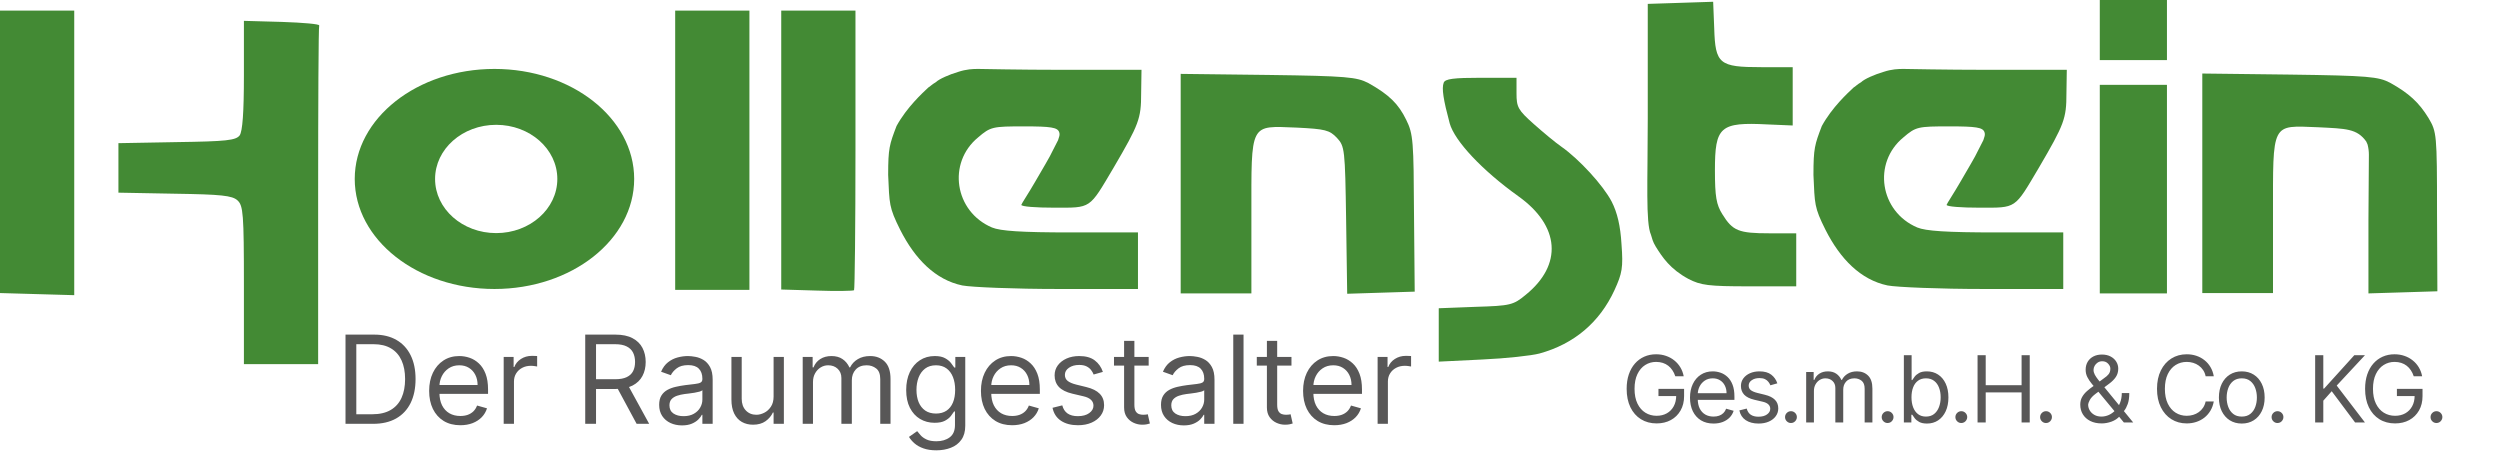 <svg width="519" height="96" viewBox="0 0 519 96" fill="none" xmlns="http://www.w3.org/2000/svg">
<path d="M348.9 0.587L342.075 0.807V24.585C342.075 37.648 341.617 46.234 342.736 48.729C342.992 49.536 343.084 50.123 343.726 51.187C345.102 53.389 346.699 55.847 350.515 57.902C353.084 59.223 354.624 59.443 363.137 59.443H372.898V53.939V48.435H367.32C360.936 48.435 359.688 47.922 357.56 44.472C356.312 42.491 356.019 40.803 356.019 35.373C356.019 26.273 357.046 25.319 366.954 25.832L372.164 26.052V19.961V13.944H365.633C356.899 13.944 356.092 13.283 355.872 5.871L355.652 0.367L348.9 0.587Z" fill="#438A34"/>
<path d="M435.916 6.238V12.476H442.888H449.859V6.238V0H442.888H435.916V6.238Z" fill="#438A34"/>
<path d="M140.168 31.19V60.177H147.874H155.579V31.19V2.202H147.874H140.168V31.19Z" fill="#438A34"/>
<path d="M162.184 31.116V60.104L169.596 60.324C173.632 60.471 177.154 60.398 177.301 60.251C177.448 60.104 177.595 46.968 177.595 31.043V2.202H169.889H162.184V31.116Z" fill="#438A34"/>
<path d="M0 31.483V60.838L7.706 61.058L15.411 61.278V31.703V2.202H7.706H0V31.483Z" fill="#438A34"/>
<path d="M50.636 15.632C50.636 23.484 50.343 27.227 49.756 28.107C48.948 29.135 47.04 29.355 36.693 29.502L24.584 29.722V34.859V39.996L36.326 40.216C45.866 40.363 48.215 40.583 49.315 41.61C50.489 42.711 50.636 44.326 50.636 59.223V75.588H58.342H66.047V40.73C66.047 21.576 66.121 5.651 66.268 5.284C66.341 4.99 62.892 4.697 58.562 4.55L50.636 4.33V15.632Z" fill="#438A34"/>
<path fill-rule="evenodd" clip-rule="evenodd" d="M102.65 59.994C118.669 59.994 131.655 49.767 131.655 37.152C131.655 24.537 118.669 14.31 102.65 14.31C86.631 14.31 73.644 24.537 73.644 37.152C73.644 49.767 86.631 59.994 102.65 59.994ZM103.011 48.392C110.02 48.392 115.701 43.36 115.701 37.152C115.701 30.945 110.02 25.913 103.011 25.913C96.003 25.913 90.322 30.945 90.322 37.152C90.322 43.36 96.003 48.392 103.011 48.392Z" fill="#438A34"/>
<path d="M198.888 14.935C197.127 15.448 194.937 16.402 194.276 17.063C193.34 17.613 193.2 17.889 192.724 18.164C191.549 19.265 188.247 22.273 186.119 26.163C184.658 29.997 184.383 30.75 184.383 36.327C184.658 42.381 184.53 43.005 186.878 47.702C189.96 53.793 194.191 58.086 199.769 59.26C201.677 59.627 210.703 59.994 219.73 59.994H236.242V54.123V48.252H222.299C212.024 48.252 207.695 47.959 205.933 47.225C198.154 43.922 196.613 33.795 203.071 28.511C205.64 26.31 206.08 26.236 212.612 26.236C218.189 26.236 219.51 26.456 219.877 27.41C220.097 28.071 219.87 28.346 219.657 29.098C219.319 29.722 219.007 30.346 218.494 31.373C218.053 32.401 216.311 35.281 214.916 37.703C213.522 40.125 212.098 42.235 212.024 42.528C212.024 42.895 215.107 43.115 218.849 43.115C226.628 43.115 226.041 43.482 231.178 34.822C236.462 25.796 236.902 24.622 236.902 19.411L236.976 14.495H220.537C211.511 14.495 203.908 14.311 203.083 14.311C201.982 14.311 200.65 14.348 198.888 14.935Z" fill="#438A34"/>
<path d="M390.978 14.935C389.217 15.448 387.027 16.402 386.366 17.063C385.43 17.613 385.29 17.889 384.814 18.164C383.639 19.265 380.337 22.273 378.209 26.163C376.748 29.997 376.473 30.75 376.473 36.327C376.748 42.381 376.619 43.005 378.968 47.702C382.05 53.793 386.281 58.086 391.859 59.26C393.767 59.627 402.793 59.994 411.82 59.994H428.332V54.123V48.252H414.388C404.114 48.252 399.784 47.959 398.023 47.225C390.244 43.922 388.703 33.795 395.161 28.511C397.73 26.31 398.17 26.236 404.701 26.236C410.279 26.236 411.6 26.456 411.967 27.41C412.187 28.071 411.96 28.346 411.746 29.098C411.409 29.722 411.097 30.346 410.584 31.373C410.143 32.401 408.4 35.281 407.006 37.703C405.612 40.125 404.188 42.235 404.114 42.528C404.114 42.895 407.197 43.115 410.939 43.115C418.718 43.115 418.131 43.482 423.268 34.822C428.552 25.796 428.992 24.622 428.992 19.411L429.066 14.495H412.627C403.601 14.495 395.998 14.311 395.172 14.311C394.072 14.311 392.739 14.348 390.978 14.935Z" fill="#438A34"/>
<path d="M245.111 38.088V60.911H252.45H259.789V44.913C259.789 25.246 259.348 26.126 269.256 26.493C275.126 26.787 276.007 27.007 277.548 28.621C279.163 30.383 279.236 30.896 279.456 45.721L279.676 60.985L286.648 60.765L293.693 60.544L293.546 44.326C293.473 29.429 293.4 27.814 291.932 24.879C290.317 21.576 288.409 19.668 284.08 17.247C281.658 15.999 279.676 15.779 263.311 15.559L245.111 15.338V38.088Z" fill="#438A34"/>
<path d="M457.197 38.014V60.837H464.536H471.875V44.839C471.875 25.171 471.434 26.052 481.268 26.419C487.066 26.712 489.304 26.696 491.231 29.375L491.506 29.998L491.532 30.102C491.697 30.764 491.781 31.444 491.781 32.127V32.127L491.689 45.646V60.911L498.881 60.691L505.999 60.47L505.926 43.958C505.926 27.813 505.853 27.373 504.165 24.511C502.183 21.282 500.128 19.374 496.166 17.172C493.744 15.925 491.762 15.704 475.397 15.484L457.197 15.264V38.014Z" fill="#438A34"/>
<path d="M299.711 17.173C299.271 18.347 299.638 20.695 300.959 25.612C301.986 29.282 307.71 35.373 315.196 40.73C323.855 46.894 324.442 54.967 316.737 61.205C314.168 63.333 313.581 63.48 306.316 63.7L298.684 63.993V69.571V75.075L307.71 74.634C312.627 74.414 317.984 73.827 319.599 73.387C326.791 71.405 332.074 66.929 335.157 60.251C336.771 56.728 336.991 55.554 336.624 50.71C336.404 46.894 335.744 44.106 334.57 41.831C332.808 38.455 327.818 33.024 324.149 30.456C322.975 29.648 320.406 27.52 318.425 25.759C315.122 22.823 314.829 22.236 314.829 19.374V16.145H307.49C301.766 16.145 300.005 16.366 299.711 17.173Z" fill="#438A34"/>
<path d="M435.916 39.262V60.911H442.888H449.859V39.262V17.613H442.888H435.916V39.262Z" fill="#438A34"/>
<path d="M77.443 87.987H71.728V69.466H77.696C79.493 69.466 81.031 69.837 82.309 70.578C83.587 71.314 84.567 72.372 85.248 73.752C85.929 75.127 86.27 76.773 86.27 78.69C86.27 80.62 85.926 82.281 85.239 83.674C84.552 85.06 83.551 86.127 82.236 86.875C80.922 87.617 79.324 87.987 77.443 87.987ZM73.97 85.998H77.299C78.83 85.998 80.099 85.702 81.106 85.111C82.113 84.521 82.863 83.68 83.358 82.588C83.852 81.497 84.099 80.198 84.099 78.69C84.099 77.195 83.855 75.908 83.367 74.829C82.878 73.743 82.149 72.912 81.178 72.333C80.207 71.748 78.999 71.455 77.552 71.455H73.97V85.998ZM95.567 88.277C94.228 88.277 93.074 87.981 92.103 87.39C91.138 86.793 90.394 85.962 89.869 84.894C89.351 83.821 89.091 82.573 89.091 81.15C89.091 79.727 89.351 78.473 89.869 77.388C90.394 76.297 91.123 75.447 92.058 74.838C92.998 74.223 94.096 73.915 95.35 73.915C96.073 73.915 96.788 74.036 97.493 74.277C98.198 74.518 98.841 74.91 99.419 75.453C99.998 75.989 100.459 76.701 100.803 77.587C101.147 78.473 101.319 79.565 101.319 80.861V81.765H90.611V79.92H99.148C99.148 79.136 98.991 78.437 98.678 77.822C98.37 77.207 97.93 76.722 97.357 76.366C96.791 76.01 96.121 75.833 95.35 75.833C94.5 75.833 93.764 76.044 93.143 76.466C92.528 76.882 92.055 77.424 91.723 78.094C91.392 78.763 91.226 79.48 91.226 80.246V81.476C91.226 82.525 91.407 83.414 91.768 84.144C92.136 84.867 92.646 85.419 93.297 85.799C93.948 86.172 94.705 86.359 95.567 86.359C96.127 86.359 96.634 86.281 97.086 86.124C97.544 85.962 97.939 85.72 98.271 85.401C98.602 85.075 98.859 84.671 99.04 84.189L101.101 84.768C100.884 85.467 100.52 86.082 100.007 86.613C99.495 87.137 98.862 87.547 98.108 87.843C97.354 88.132 96.507 88.277 95.567 88.277ZM104.565 87.987V74.096H106.627V76.194H106.772C107.025 75.507 107.483 74.949 108.147 74.521C108.81 74.093 109.557 73.879 110.389 73.879C110.546 73.879 110.742 73.882 110.977 73.888C111.212 73.894 111.39 73.903 111.511 73.915V76.086C111.438 76.068 111.273 76.041 111.013 76.004C110.76 75.962 110.492 75.941 110.208 75.941C109.533 75.941 108.93 76.083 108.4 76.366C107.875 76.644 107.459 77.029 107.152 77.524C106.85 78.012 106.7 78.57 106.7 79.197V87.987H104.565ZM121.493 87.987V69.466H127.751C129.198 69.466 130.386 69.713 131.314 70.207C132.243 70.696 132.93 71.368 133.376 72.224C133.822 73.08 134.045 74.054 134.045 75.145C134.045 76.237 133.822 77.204 133.376 78.048C132.93 78.892 132.246 79.556 131.323 80.038C130.401 80.514 129.222 80.752 127.787 80.752H122.723V78.727H127.715C128.704 78.727 129.499 78.582 130.102 78.293C130.711 78.003 131.151 77.593 131.423 77.062C131.7 76.526 131.839 75.887 131.839 75.145C131.839 74.404 131.7 73.755 131.423 73.201C131.145 72.646 130.702 72.218 130.093 71.917C129.484 71.609 128.68 71.455 127.679 71.455H123.736V87.987H121.493ZM130.211 79.667L134.769 87.987H132.164L127.679 79.667H130.211ZM141.581 88.313C140.701 88.313 139.902 88.147 139.185 87.816C138.467 87.478 137.897 86.993 137.475 86.359C137.053 85.72 136.842 84.949 136.842 84.044C136.842 83.248 136.999 82.603 137.312 82.109C137.626 81.609 138.045 81.217 138.57 80.933C139.094 80.65 139.673 80.439 140.306 80.3C140.945 80.156 141.587 80.041 142.232 79.957C143.076 79.848 143.761 79.767 144.285 79.712C144.816 79.652 145.202 79.552 145.443 79.414C145.69 79.275 145.814 79.034 145.814 78.69V78.618C145.814 77.726 145.569 77.032 145.081 76.538C144.599 76.044 143.866 75.796 142.883 75.796C141.864 75.796 141.066 76.019 140.487 76.466C139.908 76.912 139.501 77.388 139.266 77.894L137.24 77.171C137.602 76.327 138.084 75.67 138.687 75.2C139.296 74.723 139.959 74.392 140.677 74.205C141.4 74.012 142.112 73.915 142.811 73.915C143.257 73.915 143.77 73.97 144.348 74.078C144.933 74.181 145.497 74.395 146.04 74.72C146.588 75.046 147.043 75.537 147.405 76.194C147.767 76.852 147.948 77.732 147.948 78.835V87.987H145.814V86.106H145.705C145.56 86.408 145.319 86.73 144.982 87.074C144.644 87.418 144.195 87.71 143.634 87.951C143.073 88.192 142.389 88.313 141.581 88.313ZM141.907 86.396C142.751 86.396 143.462 86.23 144.041 85.898C144.626 85.567 145.066 85.138 145.361 84.614C145.663 84.09 145.814 83.538 145.814 82.959V81.006C145.723 81.114 145.524 81.214 145.217 81.304C144.915 81.388 144.566 81.464 144.168 81.53C143.776 81.59 143.393 81.645 143.019 81.693C142.651 81.735 142.353 81.771 142.124 81.801C141.569 81.874 141.051 81.991 140.568 82.154C140.092 82.311 139.706 82.549 139.411 82.869C139.121 83.182 138.977 83.61 138.977 84.153C138.977 84.894 139.251 85.455 139.799 85.835C140.354 86.209 141.057 86.396 141.907 86.396ZM160.598 82.308V74.096H162.732V87.987H160.598V85.636H160.453C160.127 86.341 159.621 86.941 158.934 87.436C158.246 87.924 157.378 88.168 156.329 88.168C155.461 88.168 154.689 87.978 154.014 87.598C153.339 87.213 152.808 86.634 152.422 85.862C152.036 85.084 151.843 84.105 151.843 82.923V74.096H153.978V82.778C153.978 83.791 154.261 84.599 154.828 85.202C155.401 85.805 156.13 86.106 157.016 86.106C157.547 86.106 158.087 85.971 158.635 85.699C159.19 85.428 159.654 85.012 160.028 84.451C160.408 83.891 160.598 83.176 160.598 82.308ZM166.641 87.987V74.096H168.703V76.267H168.884C169.173 75.525 169.641 74.949 170.286 74.539C170.931 74.123 171.706 73.915 172.61 73.915C173.526 73.915 174.289 74.123 174.898 74.539C175.513 74.949 175.992 75.525 176.336 76.267H176.481C176.836 75.549 177.37 74.979 178.081 74.557C178.793 74.129 179.646 73.915 180.641 73.915C181.883 73.915 182.899 74.304 183.689 75.082C184.478 75.854 184.873 77.056 184.873 78.69V87.987H182.739V78.69C182.739 77.665 182.459 76.933 181.898 76.493C181.337 76.053 180.677 75.833 179.917 75.833C178.941 75.833 178.184 76.128 177.647 76.719C177.111 77.304 176.842 78.045 176.842 78.944V87.987H174.672V78.473C174.672 77.683 174.416 77.047 173.903 76.565C173.391 76.077 172.731 75.833 171.923 75.833C171.368 75.833 170.85 75.98 170.367 76.276C169.891 76.571 169.505 76.981 169.21 77.506C168.92 78.024 168.776 78.624 168.776 79.305V87.987H166.641ZM194.383 93.486C193.352 93.486 192.465 93.353 191.724 93.088C190.982 92.829 190.364 92.485 189.87 92.057C189.382 91.635 188.993 91.183 188.703 90.7L190.404 89.507C190.596 89.76 190.841 90.049 191.136 90.375C191.431 90.706 191.835 90.993 192.348 91.234C192.866 91.481 193.545 91.605 194.383 91.605C195.504 91.605 196.43 91.334 197.159 90.791C197.889 90.248 198.253 89.398 198.253 88.24V85.419H198.073C197.916 85.672 197.693 85.986 197.403 86.359C197.12 86.727 196.71 87.056 196.173 87.345C195.643 87.629 194.925 87.77 194.021 87.77C192.9 87.77 191.893 87.505 191 86.974C190.114 86.444 189.412 85.672 188.893 84.659C188.381 83.646 188.125 82.416 188.125 80.969C188.125 79.546 188.375 78.308 188.875 77.252C189.376 76.191 190.072 75.371 190.964 74.793C191.857 74.208 192.888 73.915 194.057 73.915C194.962 73.915 195.679 74.066 196.21 74.368C196.746 74.663 197.156 75.001 197.44 75.38C197.729 75.754 197.952 76.062 198.109 76.303H198.326V74.096H200.388V88.385C200.388 89.579 200.116 90.55 199.574 91.297C199.037 92.051 198.314 92.603 197.403 92.952C196.499 93.308 195.492 93.486 194.383 93.486ZM194.31 85.853C195.167 85.853 195.89 85.657 196.481 85.265C197.072 84.873 197.521 84.309 197.828 83.574C198.136 82.838 198.29 81.958 198.29 80.933C198.29 79.932 198.139 79.049 197.837 78.283C197.536 77.518 197.09 76.918 196.499 76.484C195.908 76.05 195.179 75.833 194.31 75.833C193.406 75.833 192.652 76.062 192.049 76.52C191.453 76.978 191.003 77.593 190.702 78.365C190.407 79.136 190.259 79.993 190.259 80.933C190.259 81.898 190.41 82.751 190.711 83.493C191.018 84.228 191.471 84.807 192.068 85.229C192.67 85.645 193.418 85.853 194.31 85.853ZM210.119 88.277C208.78 88.277 207.626 87.981 206.655 87.39C205.69 86.793 204.946 85.962 204.421 84.894C203.903 83.821 203.644 82.573 203.644 81.15C203.644 79.727 203.903 78.473 204.421 77.388C204.946 76.297 205.675 75.447 206.61 74.838C207.55 74.223 208.648 73.915 209.902 73.915C210.625 73.915 211.34 74.036 212.045 74.277C212.751 74.518 213.393 74.91 213.971 75.453C214.55 75.989 215.011 76.701 215.355 77.587C215.699 78.473 215.871 79.565 215.871 80.861V81.765H205.163V79.92H213.7C213.7 79.136 213.543 78.437 213.23 77.822C212.922 77.207 212.482 76.722 211.909 76.366C211.343 76.01 210.673 75.833 209.902 75.833C209.052 75.833 208.316 76.044 207.695 76.466C207.08 76.882 206.607 77.424 206.275 78.094C205.944 78.763 205.778 79.48 205.778 80.246V81.476C205.778 82.525 205.959 83.414 206.32 84.144C206.688 84.867 207.198 85.419 207.849 85.799C208.5 86.172 209.257 86.359 210.119 86.359C210.68 86.359 211.186 86.281 211.638 86.124C212.096 85.962 212.491 85.72 212.823 85.401C213.154 85.075 213.411 84.671 213.592 84.189L215.654 84.768C215.436 85.467 215.072 86.082 214.559 86.613C214.047 87.137 213.414 87.547 212.66 87.843C211.906 88.132 211.059 88.277 210.119 88.277ZM228.957 77.207L227.04 77.75C226.919 77.43 226.741 77.12 226.506 76.818C226.277 76.511 225.963 76.258 225.565 76.059C225.168 75.86 224.658 75.76 224.037 75.76C223.187 75.76 222.479 75.956 221.912 76.348C221.351 76.734 221.071 77.225 221.071 77.822C221.071 78.353 221.264 78.772 221.65 79.079C222.035 79.387 222.638 79.643 223.458 79.848L225.52 80.354C226.762 80.656 227.688 81.117 228.297 81.738C228.906 82.353 229.21 83.146 229.21 84.117C229.21 84.912 228.981 85.624 228.523 86.251C228.071 86.878 227.437 87.372 226.624 87.734C225.81 88.096 224.863 88.277 223.784 88.277C222.367 88.277 221.194 87.969 220.266 87.354C219.337 86.739 218.749 85.841 218.502 84.659L220.528 84.153C220.721 84.9 221.086 85.461 221.622 85.835C222.165 86.209 222.873 86.396 223.748 86.396C224.742 86.396 225.532 86.185 226.117 85.763C226.708 85.335 227.003 84.822 227.003 84.225C227.003 83.743 226.835 83.339 226.497 83.013C226.159 82.682 225.641 82.434 224.941 82.272L222.626 81.729C221.354 81.428 220.42 80.96 219.823 80.327C219.232 79.688 218.936 78.889 218.936 77.931C218.936 77.147 219.156 76.454 219.597 75.851C220.043 75.248 220.649 74.775 221.414 74.431C222.186 74.087 223.06 73.915 224.037 73.915C225.412 73.915 226.491 74.217 227.275 74.82C228.065 75.423 228.625 76.218 228.957 77.207ZM238.464 74.096V75.905H231.265V74.096H238.464ZM233.363 70.768H235.498V84.008C235.498 84.611 235.585 85.063 235.76 85.365C235.941 85.66 236.17 85.859 236.447 85.962C236.731 86.058 237.029 86.106 237.343 86.106C237.578 86.106 237.771 86.094 237.921 86.07C238.072 86.04 238.193 86.016 238.283 85.998L238.717 87.915C238.573 87.969 238.371 88.023 238.111 88.078C237.852 88.138 237.523 88.168 237.126 88.168C236.523 88.168 235.932 88.039 235.353 87.779C234.78 87.52 234.304 87.125 233.924 86.595C233.55 86.064 233.363 85.395 233.363 84.587V70.768ZM245.762 88.313C244.882 88.313 244.083 88.147 243.366 87.816C242.648 87.478 242.078 86.993 241.656 86.359C241.234 85.72 241.023 84.949 241.023 84.044C241.023 83.248 241.18 82.603 241.494 82.109C241.807 81.609 242.226 81.217 242.751 80.933C243.275 80.65 243.854 80.439 244.487 80.3C245.126 80.156 245.768 80.041 246.413 79.957C247.258 79.848 247.942 79.767 248.466 79.712C248.997 79.652 249.383 79.552 249.624 79.414C249.871 79.275 249.995 79.034 249.995 78.69V78.618C249.995 77.726 249.751 77.032 249.262 76.538C248.78 76.044 248.047 75.796 247.065 75.796C246.046 75.796 245.247 76.019 244.668 76.466C244.089 76.912 243.682 77.388 243.447 77.894L241.421 77.171C241.783 76.327 242.265 75.67 242.868 75.2C243.477 74.723 244.14 74.392 244.858 74.205C245.581 74.012 246.293 73.915 246.992 73.915C247.438 73.915 247.951 73.97 248.53 74.078C249.114 74.181 249.678 74.395 250.221 74.72C250.769 75.046 251.225 75.537 251.586 76.194C251.948 76.852 252.129 77.732 252.129 78.835V87.987H249.995V86.106H249.886C249.742 86.408 249.5 86.73 249.163 87.074C248.825 87.418 248.376 87.71 247.815 87.951C247.255 88.192 246.57 88.313 245.762 88.313ZM246.088 86.396C246.932 86.396 247.643 86.23 248.222 85.898C248.807 85.567 249.247 85.138 249.543 84.614C249.844 84.09 249.995 83.538 249.995 82.959V81.006C249.904 81.114 249.705 81.214 249.398 81.304C249.096 81.388 248.747 81.464 248.349 81.53C247.957 81.59 247.574 81.645 247.2 81.693C246.832 81.735 246.534 81.771 246.305 81.801C245.75 81.874 245.232 81.991 244.749 82.154C244.273 82.311 243.887 82.549 243.592 82.869C243.302 83.182 243.158 83.61 243.158 84.153C243.158 84.894 243.432 85.455 243.981 85.835C244.535 86.209 245.238 86.396 246.088 86.396ZM258.159 69.466V87.987H256.025V69.466H258.159ZM268.109 74.096V75.905H260.91V74.096H268.109ZM263.009 70.768H265.143V84.008C265.143 84.611 265.23 85.063 265.405 85.365C265.586 85.66 265.815 85.859 266.093 85.962C266.376 86.058 266.674 86.106 266.988 86.106C267.223 86.106 267.416 86.094 267.567 86.07C267.717 86.04 267.838 86.016 267.928 85.998L268.362 87.915C268.218 87.969 268.016 88.023 267.757 88.078C267.497 88.138 267.169 88.168 266.771 88.168C266.168 88.168 265.577 88.039 264.998 87.779C264.425 87.52 263.949 87.125 263.569 86.595C263.196 86.064 263.009 85.395 263.009 84.587V70.768ZM276.995 88.277C275.656 88.277 274.502 87.981 273.531 87.39C272.566 86.793 271.822 85.962 271.297 84.894C270.779 83.821 270.519 82.573 270.519 81.15C270.519 79.727 270.779 78.473 271.297 77.388C271.822 76.297 272.551 75.447 273.486 74.838C274.426 74.223 275.524 73.915 276.778 73.915C277.501 73.915 278.216 74.036 278.921 74.277C279.626 74.518 280.269 74.91 280.847 75.453C281.426 75.989 281.887 76.701 282.231 77.587C282.575 78.473 282.747 79.565 282.747 80.861V81.765H272.039V79.92H280.576C280.576 79.136 280.419 78.437 280.106 77.822C279.798 77.207 279.358 76.722 278.785 76.366C278.219 76.01 277.549 75.833 276.778 75.833C275.928 75.833 275.192 76.044 274.571 76.466C273.956 76.882 273.483 77.424 273.151 78.094C272.82 78.763 272.654 79.48 272.654 80.246V81.476C272.654 82.525 272.835 83.414 273.196 84.144C273.564 84.867 274.074 85.419 274.725 85.799C275.376 86.172 276.133 86.359 276.995 86.359C277.555 86.359 278.062 86.281 278.514 86.124C278.972 85.962 279.367 85.72 279.699 85.401C280.03 85.075 280.287 84.671 280.467 84.189L282.529 84.768C282.312 85.467 281.948 86.082 281.435 86.613C280.923 87.137 280.29 87.547 279.536 87.843C278.782 88.132 277.935 88.277 276.995 88.277ZM285.993 87.987V74.096H288.055V76.194H288.2C288.453 75.507 288.911 74.949 289.574 74.521C290.238 74.093 290.985 73.879 291.817 73.879C291.974 73.879 292.17 73.882 292.405 73.888C292.64 73.894 292.818 73.903 292.939 73.915V76.086C292.866 76.068 292.701 76.041 292.441 76.004C292.188 75.962 291.92 75.941 291.636 75.941C290.961 75.941 290.358 76.083 289.828 76.366C289.303 76.644 288.887 77.029 288.58 77.524C288.278 78.012 288.128 78.57 288.128 79.197V87.987H285.993Z" fill="#585757"/>
<path d="M347.789 78.106C347.639 77.646 347.441 77.235 347.195 76.871C346.954 76.503 346.666 76.189 346.329 75.93C345.997 75.671 345.62 75.473 345.197 75.336C344.774 75.2 344.31 75.132 343.805 75.132C342.978 75.132 342.225 75.345 341.547 75.773C340.87 76.2 340.331 76.83 339.931 77.662C339.531 78.495 339.331 79.515 339.331 80.725C339.331 81.935 339.533 82.956 339.938 83.788C340.342 84.62 340.89 85.25 341.582 85.677C342.273 86.105 343.05 86.318 343.914 86.318C344.715 86.318 345.42 86.148 346.029 85.807C346.643 85.461 347.12 84.975 347.461 84.347C347.807 83.715 347.98 82.972 347.98 82.117L348.498 82.226H344.296V80.725H349.617V82.226C349.617 83.376 349.371 84.377 348.88 85.227C348.394 86.077 347.721 86.737 346.861 87.205C346.006 87.669 345.024 87.901 343.914 87.901C342.677 87.901 341.591 87.61 340.654 87.028C339.722 86.446 338.994 85.618 338.471 84.545C337.953 83.472 337.693 82.198 337.693 80.725C337.693 79.62 337.841 78.626 338.137 77.744C338.437 76.857 338.86 76.103 339.406 75.48C339.951 74.856 340.597 74.379 341.343 74.047C342.089 73.715 342.909 73.549 343.805 73.549C344.542 73.549 345.229 73.66 345.865 73.883C346.506 74.102 347.077 74.413 347.577 74.818C348.082 75.218 348.503 75.698 348.839 76.257C349.176 76.812 349.408 77.428 349.535 78.106H347.789ZM355.728 87.928C354.719 87.928 353.848 87.705 353.116 87.26C352.388 86.81 351.827 86.182 351.431 85.377C351.04 84.568 350.844 83.626 350.844 82.553C350.844 81.48 351.04 80.534 351.431 79.716C351.827 78.892 352.377 78.251 353.082 77.792C353.791 77.328 354.619 77.096 355.565 77.096C356.11 77.096 356.649 77.187 357.181 77.369C357.713 77.551 358.198 77.847 358.634 78.256C359.071 78.66 359.419 79.197 359.678 79.866C359.937 80.534 360.067 81.357 360.067 82.335V83.017H351.99V81.625H358.43C358.43 81.034 358.311 80.507 358.075 80.043C357.843 79.579 357.511 79.213 357.079 78.945C356.651 78.676 356.147 78.542 355.565 78.542C354.923 78.542 354.369 78.701 353.9 79.02C353.436 79.334 353.079 79.743 352.829 80.248C352.579 80.752 352.454 81.293 352.454 81.871V82.799C352.454 83.59 352.591 84.261 352.863 84.811C353.141 85.357 353.525 85.773 354.016 86.059C354.507 86.341 355.078 86.482 355.728 86.482C356.151 86.482 356.533 86.423 356.874 86.305C357.22 86.182 357.518 86 357.768 85.759C358.018 85.513 358.211 85.209 358.348 84.845L359.903 85.282C359.739 85.809 359.464 86.273 359.078 86.673C358.691 87.069 358.214 87.378 357.645 87.601C357.077 87.819 356.438 87.928 355.728 87.928ZM368.977 79.579L367.53 79.988C367.439 79.747 367.305 79.513 367.128 79.286C366.955 79.054 366.719 78.863 366.419 78.713C366.118 78.563 365.734 78.488 365.266 78.488C364.625 78.488 364.09 78.635 363.663 78.931C363.24 79.222 363.028 79.593 363.028 80.043C363.028 80.443 363.174 80.759 363.465 80.991C363.756 81.223 364.211 81.416 364.829 81.571L366.384 81.953C367.321 82.18 368.019 82.528 368.479 82.996C368.938 83.46 369.168 84.058 369.168 84.79C369.168 85.391 368.995 85.927 368.649 86.4C368.308 86.873 367.831 87.246 367.217 87.519C366.603 87.792 365.889 87.928 365.075 87.928C364.006 87.928 363.122 87.696 362.421 87.233C361.721 86.769 361.278 86.091 361.091 85.2L362.619 84.818C362.765 85.382 363.04 85.805 363.445 86.087C363.854 86.368 364.388 86.509 365.047 86.509C365.798 86.509 366.394 86.35 366.835 86.032C367.28 85.709 367.503 85.323 367.503 84.872C367.503 84.508 367.376 84.204 367.121 83.958C366.866 83.708 366.475 83.522 365.948 83.399L364.202 82.99C363.242 82.762 362.537 82.41 362.087 81.932C361.641 81.45 361.419 80.848 361.419 80.125C361.419 79.534 361.585 79.011 361.917 78.556C362.253 78.101 362.71 77.744 363.288 77.485C363.87 77.226 364.529 77.096 365.266 77.096C366.303 77.096 367.117 77.323 367.708 77.778C368.303 78.233 368.726 78.833 368.977 79.579ZM371.804 87.819C371.467 87.819 371.178 87.699 370.937 87.458C370.696 87.217 370.576 86.928 370.576 86.591C370.576 86.255 370.696 85.966 370.937 85.725C371.178 85.484 371.467 85.364 371.804 85.364C372.14 85.364 372.429 85.484 372.67 85.725C372.911 85.966 373.031 86.255 373.031 86.591C373.031 86.814 372.975 87.019 372.861 87.205C372.752 87.392 372.604 87.542 372.417 87.655C372.236 87.764 372.031 87.819 371.804 87.819ZM374.96 87.71V77.233H376.515V78.87H376.651C376.87 78.31 377.222 77.876 377.709 77.567C378.195 77.253 378.78 77.096 379.462 77.096C380.153 77.096 380.728 77.253 381.188 77.567C381.651 77.876 382.013 78.31 382.272 78.87H382.381C382.65 78.329 383.052 77.899 383.589 77.581C384.125 77.258 384.769 77.096 385.519 77.096C386.456 77.096 387.222 77.389 387.818 77.976C388.413 78.558 388.711 79.465 388.711 80.698V87.71H387.101V80.698C387.101 79.925 386.89 79.372 386.467 79.04C386.044 78.708 385.546 78.542 384.973 78.542C384.237 78.542 383.666 78.765 383.261 79.211C382.856 79.652 382.654 80.211 382.654 80.889V87.71H381.017V80.534C381.017 79.938 380.824 79.459 380.437 79.095C380.051 78.726 379.553 78.542 378.943 78.542C378.525 78.542 378.134 78.654 377.77 78.876C377.411 79.099 377.12 79.409 376.897 79.804C376.679 80.195 376.57 80.648 376.57 81.162V87.71H374.96ZM391.867 87.819C391.531 87.819 391.242 87.699 391.001 87.458C390.76 87.217 390.64 86.928 390.64 86.591C390.64 86.255 390.76 85.966 391.001 85.725C391.242 85.484 391.531 85.364 391.867 85.364C392.204 85.364 392.493 85.484 392.734 85.725C392.975 85.966 393.095 86.255 393.095 86.591C393.095 86.814 393.038 87.019 392.925 87.205C392.816 87.392 392.668 87.542 392.481 87.655C392.299 87.764 392.095 87.819 391.867 87.819ZM395.242 87.71V73.74H396.852V78.897H396.988C397.106 78.715 397.27 78.483 397.479 78.201C397.693 77.915 397.998 77.66 398.393 77.437C398.794 77.21 399.335 77.096 400.017 77.096C400.899 77.096 401.677 77.317 402.35 77.758C403.023 78.199 403.548 78.824 403.925 79.634C404.303 80.443 404.491 81.398 404.491 82.499C404.491 83.608 404.303 84.57 403.925 85.384C403.548 86.193 403.025 86.821 402.356 87.267C401.688 87.708 400.917 87.928 400.044 87.928C399.371 87.928 398.832 87.817 398.427 87.594C398.023 87.367 397.711 87.11 397.493 86.823C397.275 86.532 397.106 86.291 396.988 86.1H396.797V87.71H395.242ZM396.824 82.471C396.824 83.263 396.94 83.961 397.172 84.565C397.404 85.166 397.743 85.636 398.189 85.977C398.634 86.314 399.18 86.482 399.826 86.482C400.499 86.482 401.06 86.305 401.511 85.95C401.965 85.591 402.306 85.109 402.534 84.504C402.766 83.895 402.882 83.217 402.882 82.471C402.882 81.735 402.768 81.071 402.541 80.48C402.318 79.884 401.979 79.413 401.524 79.067C401.074 78.717 400.508 78.542 399.826 78.542C399.171 78.542 398.621 78.708 398.175 79.04C397.729 79.368 397.393 79.827 397.166 80.418C396.938 81.005 396.824 81.689 396.824 82.471ZM407.167 87.819C406.83 87.819 406.541 87.699 406.3 87.458C406.059 87.217 405.939 86.928 405.939 86.591C405.939 86.255 406.059 85.966 406.3 85.725C406.541 85.484 406.83 85.364 407.167 85.364C407.503 85.364 407.792 85.484 408.033 85.725C408.274 85.966 408.395 86.255 408.395 86.591C408.395 86.814 408.338 87.019 408.224 87.205C408.115 87.392 407.967 87.542 407.781 87.655C407.599 87.764 407.394 87.819 407.167 87.819ZM410.541 87.71V73.74H412.233V79.961H419.682V73.74H421.373V87.71H419.682V81.462H412.233V87.71H410.541ZM424.755 87.819C424.418 87.819 424.129 87.699 423.888 87.458C423.647 87.217 423.527 86.928 423.527 86.591C423.527 86.255 423.647 85.966 423.888 85.725C424.129 85.484 424.418 85.364 424.755 85.364C425.091 85.364 425.38 85.484 425.621 85.725C425.862 85.966 425.982 86.255 425.982 86.591C425.982 86.814 425.926 87.019 425.812 87.205C425.703 87.392 425.555 87.542 425.368 87.655C425.187 87.764 424.982 87.819 424.755 87.819ZM436.309 87.901C435.39 87.901 434.599 87.733 433.935 87.396C433.271 87.06 432.76 86.598 432.4 86.011C432.041 85.425 431.862 84.754 431.862 83.999C431.862 83.417 431.984 82.901 432.23 82.451C432.48 81.996 432.823 81.575 433.26 81.189C433.701 80.798 434.208 80.407 434.781 80.016L436.8 78.515C437.196 78.256 437.512 77.978 437.748 77.683C437.989 77.387 438.11 77.001 438.11 76.523C438.11 76.168 437.953 75.825 437.639 75.493C437.33 75.161 436.923 74.995 436.418 74.995C436.063 74.995 435.75 75.086 435.477 75.268C435.209 75.445 434.997 75.673 434.842 75.95C434.692 76.223 434.617 76.505 434.617 76.796C434.617 77.123 434.706 77.455 434.883 77.792C435.065 78.124 435.295 78.465 435.572 78.815C435.854 79.161 436.145 79.515 436.445 79.879L442.857 87.71H440.92L435.627 81.325C435.136 80.734 434.69 80.198 434.29 79.716C433.89 79.234 433.571 78.758 433.335 78.29C433.099 77.822 432.98 77.314 432.98 76.769C432.98 76.141 433.119 75.591 433.396 75.118C433.678 74.641 434.072 74.27 434.576 74.006C435.086 73.738 435.681 73.604 436.364 73.604C437.064 73.604 437.666 73.74 438.171 74.013C438.676 74.281 439.065 74.638 439.338 75.084C439.61 75.525 439.747 76.005 439.747 76.523C439.747 77.192 439.581 77.772 439.249 78.263C438.917 78.754 438.465 79.211 437.892 79.634L435.108 81.707C434.481 82.171 434.056 82.621 433.833 83.058C433.61 83.495 433.499 83.808 433.499 83.999C433.499 84.436 433.612 84.843 433.84 85.22C434.067 85.598 434.388 85.902 434.802 86.134C435.215 86.366 435.7 86.482 436.254 86.482C436.782 86.482 437.296 86.371 437.796 86.148C438.296 85.921 438.749 85.593 439.153 85.166C439.563 84.738 439.886 84.224 440.122 83.624C440.363 83.024 440.484 82.349 440.484 81.598H442.039C442.039 82.526 441.932 83.283 441.718 83.87C441.505 84.456 441.264 84.915 440.995 85.248C440.727 85.579 440.511 85.827 440.347 85.991C440.293 86.059 440.243 86.127 440.197 86.196C440.152 86.264 440.102 86.332 440.047 86.4C439.597 86.905 439.028 87.282 438.342 87.533C437.655 87.778 436.978 87.901 436.309 87.901ZM459.581 78.106H457.889C457.789 77.619 457.614 77.192 457.364 76.823C457.118 76.455 456.818 76.146 456.463 75.896C456.113 75.641 455.724 75.45 455.297 75.323C454.869 75.195 454.424 75.132 453.96 75.132C453.114 75.132 452.348 75.345 451.661 75.773C450.979 76.2 450.436 76.83 450.031 77.662C449.631 78.495 449.431 79.515 449.431 80.725C449.431 81.935 449.631 82.956 450.031 83.788C450.436 84.62 450.979 85.25 451.661 85.677C452.348 86.105 453.114 86.318 453.96 86.318C454.424 86.318 454.869 86.255 455.297 86.127C455.724 86 456.113 85.811 456.463 85.561C456.818 85.307 457.118 84.995 457.364 84.627C457.614 84.254 457.789 83.826 457.889 83.344H459.581C459.453 84.058 459.221 84.697 458.885 85.261C458.548 85.825 458.13 86.305 457.63 86.7C457.13 87.091 456.568 87.389 455.945 87.594C455.326 87.799 454.665 87.901 453.96 87.901C452.768 87.901 451.709 87.61 450.781 87.028C449.854 86.446 449.124 85.618 448.592 84.545C448.06 83.472 447.794 82.198 447.794 80.725C447.794 79.252 448.06 77.978 448.592 76.905C449.124 75.832 449.854 75.004 450.781 74.422C451.709 73.84 452.768 73.549 453.96 73.549C454.665 73.549 455.326 73.651 455.945 73.856C456.568 74.061 457.13 74.361 457.63 74.757C458.13 75.148 458.548 75.625 458.885 76.189C459.221 76.748 459.453 77.387 459.581 78.106ZM465.392 87.928C464.446 87.928 463.616 87.703 462.902 87.253C462.193 86.803 461.638 86.173 461.238 85.364C460.842 84.554 460.644 83.608 460.644 82.526C460.644 81.434 460.842 80.482 461.238 79.668C461.638 78.854 462.193 78.222 462.902 77.772C463.616 77.321 464.446 77.096 465.392 77.096C466.338 77.096 467.165 77.321 467.875 77.772C468.589 78.222 469.144 78.854 469.539 79.668C469.939 80.482 470.14 81.434 470.14 82.526C470.14 83.608 469.939 84.554 469.539 85.364C469.144 86.173 468.589 86.803 467.875 87.253C467.165 87.703 466.338 87.928 465.392 87.928ZM465.392 86.482C466.11 86.482 466.702 86.298 467.165 85.93C467.629 85.561 467.973 85.077 468.195 84.477C468.418 83.876 468.53 83.226 468.53 82.526C468.53 81.826 468.418 81.173 468.195 80.568C467.973 79.963 467.629 79.475 467.165 79.102C466.702 78.729 466.11 78.542 465.392 78.542C464.673 78.542 464.082 78.729 463.618 79.102C463.155 79.475 462.811 79.963 462.588 80.568C462.366 81.173 462.254 81.826 462.254 82.526C462.254 83.226 462.366 83.876 462.588 84.477C462.811 85.077 463.155 85.561 463.618 85.93C464.082 86.298 464.673 86.482 465.392 86.482ZM472.81 87.819C472.473 87.819 472.184 87.699 471.943 87.458C471.702 87.217 471.582 86.928 471.582 86.591C471.582 86.255 471.702 85.966 471.943 85.725C472.184 85.484 472.473 85.364 472.81 85.364C473.146 85.364 473.435 85.484 473.676 85.725C473.917 85.966 474.037 86.255 474.037 86.591C474.037 86.814 473.981 87.019 473.867 87.205C473.758 87.392 473.61 87.542 473.424 87.655C473.242 87.764 473.037 87.819 472.81 87.819ZM480.626 87.71V73.74H482.318V80.671H482.481L488.757 73.74H490.967L485.101 80.043L490.967 87.71H488.921L484.064 81.216L482.318 83.181V87.71H480.626ZM501.089 78.106C500.939 77.646 500.742 77.235 500.496 76.871C500.255 76.503 499.966 76.189 499.63 75.93C499.298 75.671 498.92 75.473 498.497 75.336C498.074 75.2 497.611 75.132 497.106 75.132C496.278 75.132 495.526 75.345 494.848 75.773C494.17 76.2 493.632 76.83 493.231 77.662C492.831 78.495 492.631 79.515 492.631 80.725C492.631 81.935 492.833 82.956 493.238 83.788C493.643 84.62 494.191 85.25 494.882 85.677C495.573 86.105 496.351 86.318 497.215 86.318C498.015 86.318 498.72 86.148 499.33 85.807C499.943 85.461 500.421 84.975 500.762 84.347C501.108 83.715 501.28 82.972 501.28 82.117L501.799 82.226H497.597V80.725H502.917V82.226C502.917 83.376 502.672 84.377 502.181 85.227C501.694 86.077 501.021 86.737 500.162 87.205C499.307 87.669 498.325 87.901 497.215 87.901C495.978 87.901 494.891 87.61 493.954 87.028C493.022 86.446 492.295 85.618 491.772 84.545C491.253 83.472 490.994 82.198 490.994 80.725C490.994 79.62 491.142 78.626 491.437 77.744C491.738 76.857 492.16 76.103 492.706 75.48C493.252 74.856 493.898 74.379 494.643 74.047C495.389 73.715 496.21 73.549 497.106 73.549C497.842 73.549 498.529 73.66 499.166 73.883C499.807 74.102 500.378 74.413 500.878 74.818C501.383 75.218 501.803 75.698 502.14 76.257C502.476 76.812 502.708 77.428 502.836 78.106H501.089ZM505.809 87.819C505.473 87.819 505.184 87.699 504.943 87.458C504.702 87.217 504.582 86.928 504.582 86.591C504.582 86.255 504.702 85.966 504.943 85.725C505.184 85.484 505.473 85.364 505.809 85.364C506.146 85.364 506.435 85.484 506.676 85.725C506.917 85.966 507.037 86.255 507.037 86.591C507.037 86.814 506.98 87.019 506.867 87.205C506.757 87.392 506.61 87.542 506.423 87.655C506.241 87.764 506.037 87.819 505.809 87.819Z" fill="#585757"/>
</svg>
